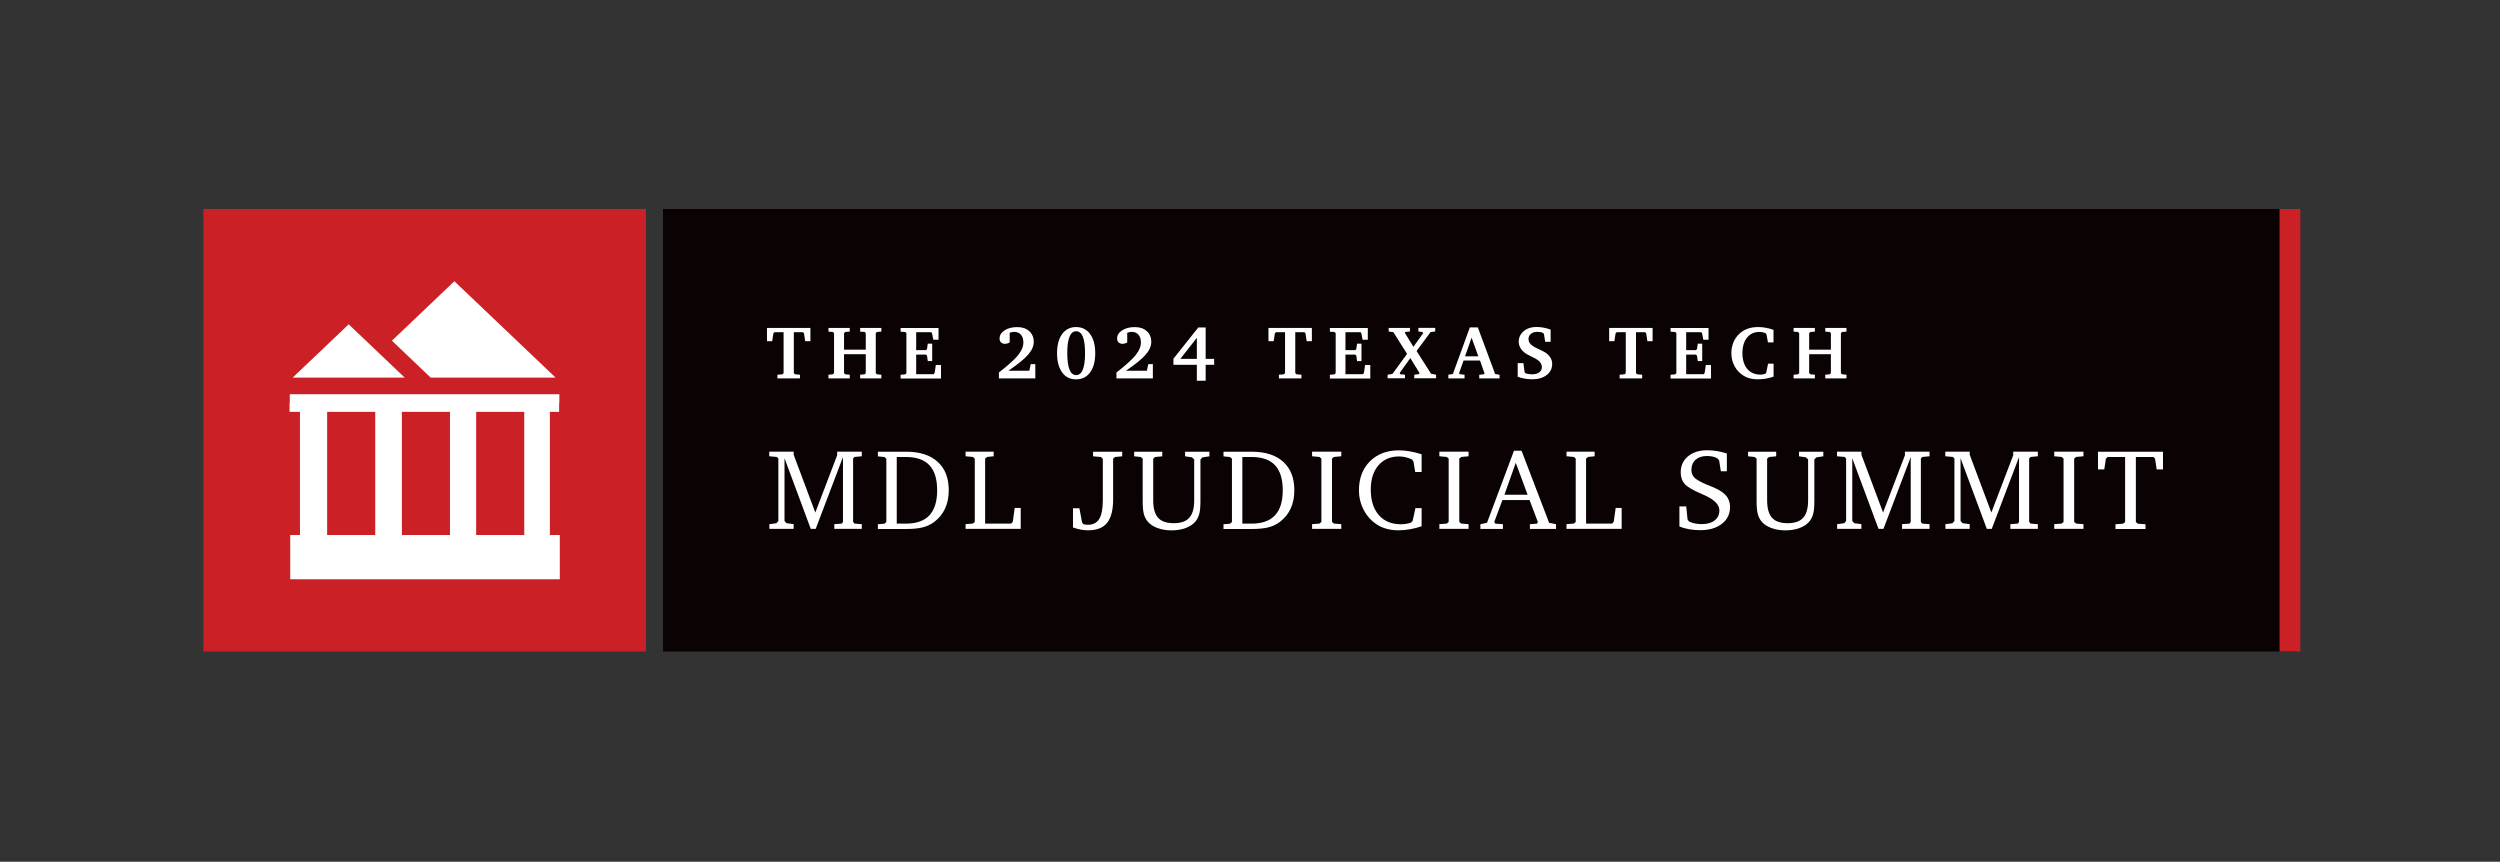 <svg xmlns="http://www.w3.org/2000/svg" id="uuid-5cd76a9c-336f-4214-98fb-a11df57a847d" viewBox="0 0 564.9 194.72"><rect x="0" y="0" width="564.9" height="194.72" fill="#333333" stroke="none"/><rect x="45.96" y="47.22" width="100" height="100" fill="#cc2027" stroke-width="0"></rect><polygon points="125.55 85.33 97.32 85.33 88.56 76.98 102.67 63.55 125.55 85.33" fill="#fff" stroke-width="0"></polygon><polygon points="91.45 85.33 66.13 85.33 78.79 73.28 91.45 85.33" fill="#fff" stroke-width="0"></polygon><path d="M124.25,120.89v-27.83h2.09v-1.98h.05v-2h-60.91v1.98h-.05v2h2.35v27.83h-2.2v10h60.91v-10h-2.24ZM73.92,93.06h10.87v27.83h-10.87v-27.83ZM101.68,120.89h-10.87v-27.83h10.87v27.83ZM118.46,120.89h-10.87v-27.83h10.87v27.83Z" fill="#fff" stroke-width="0"></path><rect x="149.81" y="47.22" width="369.13" height="100" fill="#0a0203" stroke-width="0"></rect><path d="M173.32,74.1h9.8v3h-1.17l-.29-1.82-.25-.22h-2.04v9.25l.29.27,1.1.09v.83h-5.09v-.83l1.11-.09.28-.27v-9.25h-2.03l-.26.22-.29,1.82h-1.17v-3Z" fill="#fff" stroke-width="0"></path><path d="M187.2,74.1h4.81v.83l-1.02.08-.27.27v3.73h4.91v-3.73l-.25-.27-1.02-.08v-.83h4.79v.83l-.99.08-.27.27v9.03l.27.27.99.09v.83h-4.79v-.83l1.02-.09.25-.27v-4.28h-4.91v4.28l.27.27,1.02.09v.83h-4.81v-.83l.99-.09.27-.27v-9.03l-.27-.27-.99-.08v-.83Z" fill="#fff" stroke-width="0"></path><path d="M203.5,85.51v-.83l1.04-.09.27-.27v-9.06l-.27-.24-1.04-.08v-.83h8.57v2.66h-1.18l-.29-1.49-.18-.22h-3.4v4.05h2.22l.23-.24.17-1.22h1v3.94h-1l-.17-1.23-.23-.23h-2.22v4.42h3.97l.2-.27.27-1.8h1.17v3.05h-9.13Z" fill="#fff" stroke-width="0"></path><path d="M227.83,83.77h4.76l.31-1.49h1.04v3.23h-8.23v-1.34c2.14-1.66,3.59-2.98,4.37-3.96s1.16-1.93,1.16-2.84c0-.75-.19-1.33-.56-1.75-.37-.42-.88-.63-1.54-.63-.15,0-.32.02-.49.05-.17.04-.34.09-.5.15v2.19c-.19.1-.37.18-.55.23s-.35.08-.52.08c-.37,0-.67-.11-.89-.32s-.33-.5-.33-.86c0-.75.37-1.37,1.12-1.86s1.7-.74,2.87-.74,2.03.3,2.71.91c.68.61,1.02,1.41,1.02,2.41s-.42,1.92-1.25,2.89c-.83.97-2.33,2.19-4.5,3.67Z" fill="#fff" stroke-width="0"></path><path d="M243.15,73.9c1.34,0,2.4.53,3.17,1.58.77,1.05,1.16,2.5,1.16,4.34s-.39,3.28-1.16,4.33c-.77,1.05-1.83,1.57-3.17,1.57s-2.39-.52-3.15-1.57c-.76-1.05-1.15-2.49-1.15-4.33s.38-3.29,1.15-4.34c.77-1.05,1.82-1.58,3.15-1.58ZM243.17,74.85c-.66,0-1.17.41-1.5,1.24-.34.83-.51,2.04-.51,3.66s.17,2.92.5,3.75c.33.83.84,1.25,1.51,1.25s1.17-.41,1.51-1.24c.33-.82.5-2.06.5-3.71s-.17-2.89-.5-3.71c-.33-.82-.84-1.24-1.51-1.24Z" fill="#fff" stroke-width="0"></path><path d="M254.39,83.77h4.76l.31-1.49h1.04v3.23h-8.23v-1.34c2.14-1.66,3.59-2.98,4.37-3.96s1.16-1.93,1.16-2.84c0-.75-.19-1.33-.56-1.75-.37-.42-.88-.63-1.54-.63-.15,0-.32.02-.49.05-.17.04-.34.09-.5.15v2.19c-.19.1-.37.18-.55.23s-.35.08-.52.08c-.37,0-.67-.11-.89-.32s-.33-.5-.33-.86c0-.75.37-1.37,1.12-1.86s1.7-.74,2.87-.74,2.03.3,2.71.91c.68.61,1.02,1.41,1.02,2.41s-.42,1.92-1.25,2.89c-.83.97-2.33,2.19-4.5,3.67Z" fill="#fff" stroke-width="0"></path><path d="M270.76,74h1.67v7.09h1.92v1.34h-1.92v3.6h-1.99v-3.6h-5.29v-1.38l5.61-7.05ZM270.44,76.34l-3.74,4.75h3.74v-4.75Z" fill="#fff" stroke-width="0"></path><path d="M286.63,74.1h9.8v3h-1.17l-.29-1.82-.25-.22h-2.04v9.25l.29.27,1.1.09v.83h-5.09v-.83l1.11-.09.28-.27v-9.25h-2.03l-.26.22-.29,1.82h-1.17v-3Z" fill="#fff" stroke-width="0"></path><path d="M300.5,85.51v-.83l1.04-.09.27-.27v-9.06l-.27-.24-1.04-.08v-.83h8.57v2.66h-1.18l-.29-1.49-.18-.22h-3.4v4.05h2.22l.23-.24.17-1.22h1v3.94h-1l-.17-1.23-.23-.23h-2.22v4.42h3.97l.2-.27.27-1.8h1.17v3.05h-9.13Z" fill="#fff" stroke-width="0"></path><path d="M313.78,74.1h4.81v.81l-1.02.08-.13.22,1.93,3.16,2.22-3.11-.16-.24-.93-.12v-.81h3.8v.81l-1.05.13-3.16,4.29,3.27,5.13,1.14.22v.81h-4.93v-.81l1.07-.14.12-.22-2.08-3.4-2.41,3.37.1.28,1.1.11v.81h-3.93v-.81l1.09-.17,3.31-4.54-3.09-4.89-1.07-.17v-.81Z" fill="#fff" stroke-width="0"></path><path d="M332.15,73.98h1.78l3.91,10.53,1,.17v.83h-4.59v-.83l1.07-.11.12-.22-1.02-2.89h-3.71l-1.02,2.87.17.22,1.07.12v.83h-3.66v-.83l1.02-.16,3.84-10.54ZM332.52,76.31l-1.48,4.2h3l-1.52-4.2Z" fill="#fff" stroke-width="0"></path><path d="M342.94,85.13v-3.08h1.29l.27,2.04.22.26c.25.08.5.14.74.17.25.04.5.06.75.06.66,0,1.2-.15,1.59-.44.4-.29.6-.68.6-1.17,0-.43-.14-.81-.42-1.15-.28-.33-.75-.67-1.4-.99-.1-.05-.27-.13-.48-.23-.77-.36-1.36-.7-1.74-1.03-.38-.32-.67-.68-.88-1.09-.2-.4-.31-.82-.31-1.24,0-.97.37-1.78,1.12-2.41s1.71-.95,2.89-.95c.51,0,1.04.05,1.57.15s1.07.24,1.63.44v2.76h-1.23l-.28-1.77-.24-.24c-.16-.08-.34-.14-.55-.18-.2-.04-.44-.06-.7-.06-.6,0-1.09.15-1.45.45s-.55.69-.55,1.17c0,.35.1.67.31.96.21.29.56.58,1.07.88.12.08.46.24,1.02.49.56.25,1.03.49,1.41.73.49.32.87.69,1.14,1.14.27.44.4.92.4,1.42,0,1.04-.41,1.88-1.24,2.52-.83.64-1.92.96-3.27.96-.55,0-1.11-.05-1.67-.14-.56-.1-1.1-.24-1.61-.42Z" fill="#fff" stroke-width="0"></path><path d="M363.62,74.1h9.8v3h-1.17l-.29-1.82-.25-.22h-2.04v9.25l.29.27,1.1.09v.83h-5.09v-.83l1.11-.09.28-.27v-9.25h-2.03l-.26.22-.29,1.82h-1.17v-3Z" fill="#fff" stroke-width="0"></path><path d="M377.48,85.51v-.83l1.04-.09.27-.27v-9.06l-.27-.24-1.04-.08v-.83h8.58v2.66h-1.18l-.29-1.49-.18-.22h-3.4v4.05h2.21l.23-.24.18-1.22h1v3.94h-1l-.18-1.23-.23-.23h-2.21v4.42h3.97l.2-.27.27-1.8h1.17v3.05h-9.13Z" fill="#fff" stroke-width="0"></path><path d="M400.75,85.1c-.57.21-1.15.36-1.75.46s-1.2.15-1.82.15-1.17-.06-1.7-.19c-.53-.13-1.01-.32-1.43-.58-.89-.53-1.58-1.24-2.08-2.15-.5-.91-.75-1.9-.75-2.98,0-.87.15-1.67.45-2.42.3-.74.74-1.39,1.32-1.93.54-.52,1.16-.91,1.88-1.17s1.52-.39,2.4-.39c.57,0,1.14.05,1.72.16.58.1,1.16.26,1.75.47v2.84h-1.25l-.34-1.82-.23-.29c-.23-.08-.46-.15-.68-.19-.22-.04-.44-.07-.66-.07-1.18,0-2.12.43-2.82,1.29-.69.86-1.04,2.03-1.04,3.51s.36,2.7,1.09,3.56c.72.86,1.72,1.29,3,1.29.14,0,.29-.01.47-.04.17-.03.36-.07.56-.12l.26-.26.41-2.05h1.25v2.92Z" fill="#fff" stroke-width="0"></path><path d="M405.28,74.1h4.81v.83l-1.02.08-.27.27v3.73h4.91v-3.73l-.25-.27-1.02-.08v-.83h4.79v.83l-.99.08-.27.27v9.03l.27.27.99.09v.83h-4.79v-.83l1.02-.09.25-.27v-4.28h-4.91v4.28l.27.27,1.02.09v.83h-4.81v-.83l.99-.09.27-.27v-9.03l-.27-.27-.99-.08v-.83Z" fill="#fff" stroke-width="0"></path><path d="M173.85,119.51v-1.07l1.56-.2.47-.5v-14.12l-.33-.37-1.73-.15v-1.04h5.52v.7l4.89,13.05,4.94-12.95v-.8h5.56v1.04l-1.64.15-.32.37v14.32l.32.37,1.64.13v1.07h-6.21v-1.07l1.71-.13.25-.37v-14.66l-6.16,16.22h-1.12l-5.93-15.96v14.19l.47.5,1.59.2v1.07h-5.5Z" fill="#fff" stroke-width="0"></path><path d="M204.79,102.07c3.05,0,5.41.76,7.08,2.28,1.68,1.52,2.51,3.66,2.51,6.43,0,1.54-.27,2.91-.82,4.11-.55,1.2-1.36,2.2-2.43,3.02-.76.58-1.62.99-2.58,1.24-.96.25-2.21.38-3.77.38h-6.41v-1.07l1.47-.13.44-.37v-14.32l-.44-.37-1.47-.15v-1.04h6.41ZM202.63,103.26v15.06h2.06c2.37,0,4.14-.62,5.31-1.87,1.17-1.25,1.76-3.14,1.76-5.67s-.58-4.42-1.75-5.66c-1.16-1.24-2.94-1.86-5.33-1.86h-2.06Z" fill="#fff" stroke-width="0"></path><path d="M218.18,119.51v-1.07l1.64-.13.44-.37v-14.32l-.44-.37-1.64-.15v-1.04h6.35v1.04l-1.49.15-.44.37v14.69h5.88l.37-.42.44-3.12h1.35v4.74h-12.45Z" fill="#fff" stroke-width="0"></path><path d="M249.17,103.63l-.44-.37-1.74-.15v-1.04h6.58v1.04l-1.61.15-.44.37v9.23c0,2.4-.46,4.17-1.37,5.29-.91,1.12-2.34,1.68-4.29,1.68-.54,0-1.09-.05-1.66-.16-.56-.11-1.14-.26-1.75-.48v-4.34h1.45l.62,3.28.37.34c.15.03.3.06.46.08.15.02.3.03.46.03,1.18,0,2.03-.44,2.57-1.32.54-.88.81-2.31.81-4.29v-9.33Z" fill="#fff" stroke-width="0"></path><path d="M256.26,102.07h6.37v1.04l-1.61.15-.44.37v9.41c0,1.82.37,3.14,1.1,3.95.73.82,1.91,1.23,3.54,1.23s2.78-.41,3.52-1.24,1.1-2.14,1.1-3.94v-9.23l-.5-.47-1.56-.23v-1.04h5.5v1.04l-1.56.23-.47.47v9.46c0,1.24-.09,2.2-.27,2.86s-.47,1.24-.88,1.73c-.52.62-1.25,1.1-2.19,1.45-.94.35-2.01.53-3.19.53s-2.26-.18-3.2-.53c-.94-.35-1.67-.84-2.18-1.45-.41-.5-.71-1.08-.88-1.73-.17-.65-.26-1.6-.26-2.86v-9.64l-.44-.37-1.49-.15v-1.04Z" fill="#fff" stroke-width="0"></path><path d="M282.88,102.07c3.05,0,5.41.76,7.08,2.28,1.68,1.52,2.51,3.66,2.51,6.43,0,1.54-.27,2.91-.82,4.11-.55,1.2-1.36,2.2-2.43,3.02-.76.58-1.62.99-2.58,1.24-.96.25-2.21.38-3.77.38h-6.41v-1.07l1.47-.13.44-.37v-14.32l-.44-.37-1.47-.15v-1.04h6.41ZM280.72,103.26v15.06h2.06c2.37,0,4.14-.62,5.31-1.87,1.17-1.25,1.76-3.14,1.76-5.67s-.58-4.42-1.75-5.66c-1.16-1.24-2.94-1.86-5.33-1.86h-2.06Z" fill="#fff" stroke-width="0"></path><path d="M296.48,119.51v-1.07l1.66-.13.44-.37v-14.32l-.44-.37-1.66-.15v-1.04h6.6v1.04l-1.66.15-.44.37v14.32l.44.37,1.66.13v1.07h-6.6Z" fill="#fff" stroke-width="0"></path><path d="M321.24,118.91c-.85.3-1.73.52-2.62.68-.89.16-1.76.24-2.63.24s-1.65-.09-2.4-.27c-.74-.18-1.42-.44-2.03-.77-1.4-.8-2.49-1.91-3.29-3.33-.8-1.43-1.2-2.99-1.2-4.68,0-2.71.83-4.89,2.48-6.54s3.84-2.48,6.54-2.48c.78,0,1.6.07,2.46.22.86.15,1.75.37,2.68.67v4h-1.45l-.39-2.36-.34-.47c-.5-.23-.99-.4-1.46-.51-.47-.11-.96-.17-1.45-.17-1.96,0-3.52.67-4.67,2.01-1.15,1.34-1.73,3.16-1.73,5.46,0,2.45.6,4.37,1.8,5.76,1.2,1.39,2.87,2.09,4.99,2.09.37,0,.75-.03,1.12-.08.38-.05.75-.14,1.14-.26l.41-.41.63-2.89h1.4v4.11Z" fill="#fff" stroke-width="0"></path><path d="M325.24,119.51v-1.07l1.66-.13.44-.37v-14.32l-.44-.37-1.66-.15v-1.04h6.6v1.04l-1.66.15-.44.37v14.32l.44.37,1.66.13v1.07h-6.6Z" fill="#fff" stroke-width="0"></path><path d="M342.1,101.85h1.71l6.23,16.28,1.56.32v1.07h-5.9v-1.07l1.61-.13.19-.37-1.88-4.96h-6.13l-1.85,4.96.27.37,1.69.13v1.07h-5.09v-1.07l1.5-.32,6.09-16.28ZM342.5,104.58l-2.56,7.21h5.24l-2.68-7.21Z" fill="#fff" stroke-width="0"></path><path d="M353.97,119.51v-1.07l1.64-.13.44-.37v-14.32l-.44-.37-1.64-.15v-1.04h6.35v1.04l-1.49.15-.44.37v14.69h5.88l.37-.42.44-3.12h1.35v4.74h-12.45Z" fill="#fff" stroke-width="0"></path><path d="M379.48,118.99v-4.57h1.54l.3,2.98.34.44c.38.19.82.34,1.31.44.49.1,1.02.15,1.6.15,1.21,0,2.17-.28,2.88-.84.71-.56,1.06-1.32,1.06-2.28,0-1.33-1.24-2.52-3.73-3.58-.27-.12-.48-.21-.62-.27-1.78-.77-2.95-1.49-3.53-2.15-.57-.66-.86-1.53-.86-2.58,0-1.49.55-2.69,1.64-3.61,1.1-.92,2.55-1.38,4.36-1.38.73,0,1.46.06,2.19.18.73.12,1.48.31,2.24.55v4.02h-1.36l-.39-2.48-.38-.43c-.33-.19-.69-.32-1.08-.41-.39-.09-.81-.13-1.27-.13-1.08,0-1.94.28-2.58.84-.63.56-.95,1.33-.95,2.29,0,.7.22,1.28.67,1.75.45.46,1.44,1.02,2.98,1.67.14.06.36.14.65.25,1.51.59,2.61,1.22,3.28,1.88.38.37.67.8.86,1.28.19.48.29,1.01.29,1.57,0,1.57-.61,2.83-1.84,3.79-1.23.96-2.86,1.44-4.89,1.44-.91,0-1.76-.07-2.56-.22-.8-.14-1.51-.35-2.13-.62Z" fill="#fff" stroke-width="0"></path><path d="M394.98,102.07h6.37v1.04l-1.61.15-.44.37v9.41c0,1.82.37,3.14,1.1,3.95.73.82,1.91,1.23,3.54,1.23s2.78-.41,3.52-1.24,1.1-2.14,1.1-3.94v-9.23l-.5-.47-1.56-.23v-1.04h5.5v1.04l-1.56.23-.47.47v9.46c0,1.24-.09,2.2-.27,2.86s-.47,1.24-.88,1.73c-.52.62-1.25,1.1-2.19,1.45-.94.35-2.01.53-3.19.53s-2.26-.18-3.2-.53c-.94-.35-1.67-.84-2.18-1.45-.42-.5-.71-1.08-.88-1.73-.17-.65-.26-1.6-.26-2.86v-9.64l-.44-.37-1.49-.15v-1.04Z" fill="#fff" stroke-width="0"></path><path d="M415.12,119.51v-1.07l1.56-.2.47-.5v-14.12l-.33-.37-1.73-.15v-1.04h5.52v.7l4.89,13.05,4.94-12.95v-.8h5.56v1.04l-1.64.15-.32.37v14.32l.32.37,1.64.13v1.07h-6.21v-1.07l1.71-.13.25-.37v-14.66l-6.16,16.22h-1.12l-5.93-15.96v14.19l.47.5,1.59.2v1.07h-5.5Z" fill="#fff" stroke-width="0"></path><path d="M439.59,119.51v-1.07l1.56-.2.47-.5v-14.12l-.33-.37-1.73-.15v-1.04h5.52v.7l4.89,13.05,4.94-12.95v-.8h5.56v1.04l-1.64.15-.32.37v14.32l.32.37,1.64.13v1.07h-6.21v-1.07l1.71-.13.25-.37v-14.66l-6.16,16.22h-1.12l-5.93-15.96v14.19l.47.5,1.59.2v1.07h-5.5Z" fill="#fff" stroke-width="0"></path><path d="M464.18,119.51v-1.07l1.66-.13.44-.37v-14.32l-.44-.37-1.66-.15v-1.04h6.6v1.04l-1.66.15-.44.37v14.32l.44.37,1.66.13v1.07h-6.6Z" fill="#fff" stroke-width="0"></path><path d="M474.06,102.07h14.69v4h-1.43l-.36-2.41-.37-.39h-3.97v14.69l.43.37,1.75.13v1.07h-6.79v-1.07l1.74-.13.44-.37v-14.69h-3.97l-.37.39-.37,2.41h-1.42v-4Z" fill="#fff" stroke-width="0"></path><rect x="515.09" y="47.22" width="4.69" height="100" fill="#cc2027" stroke-width="0"></rect></svg>